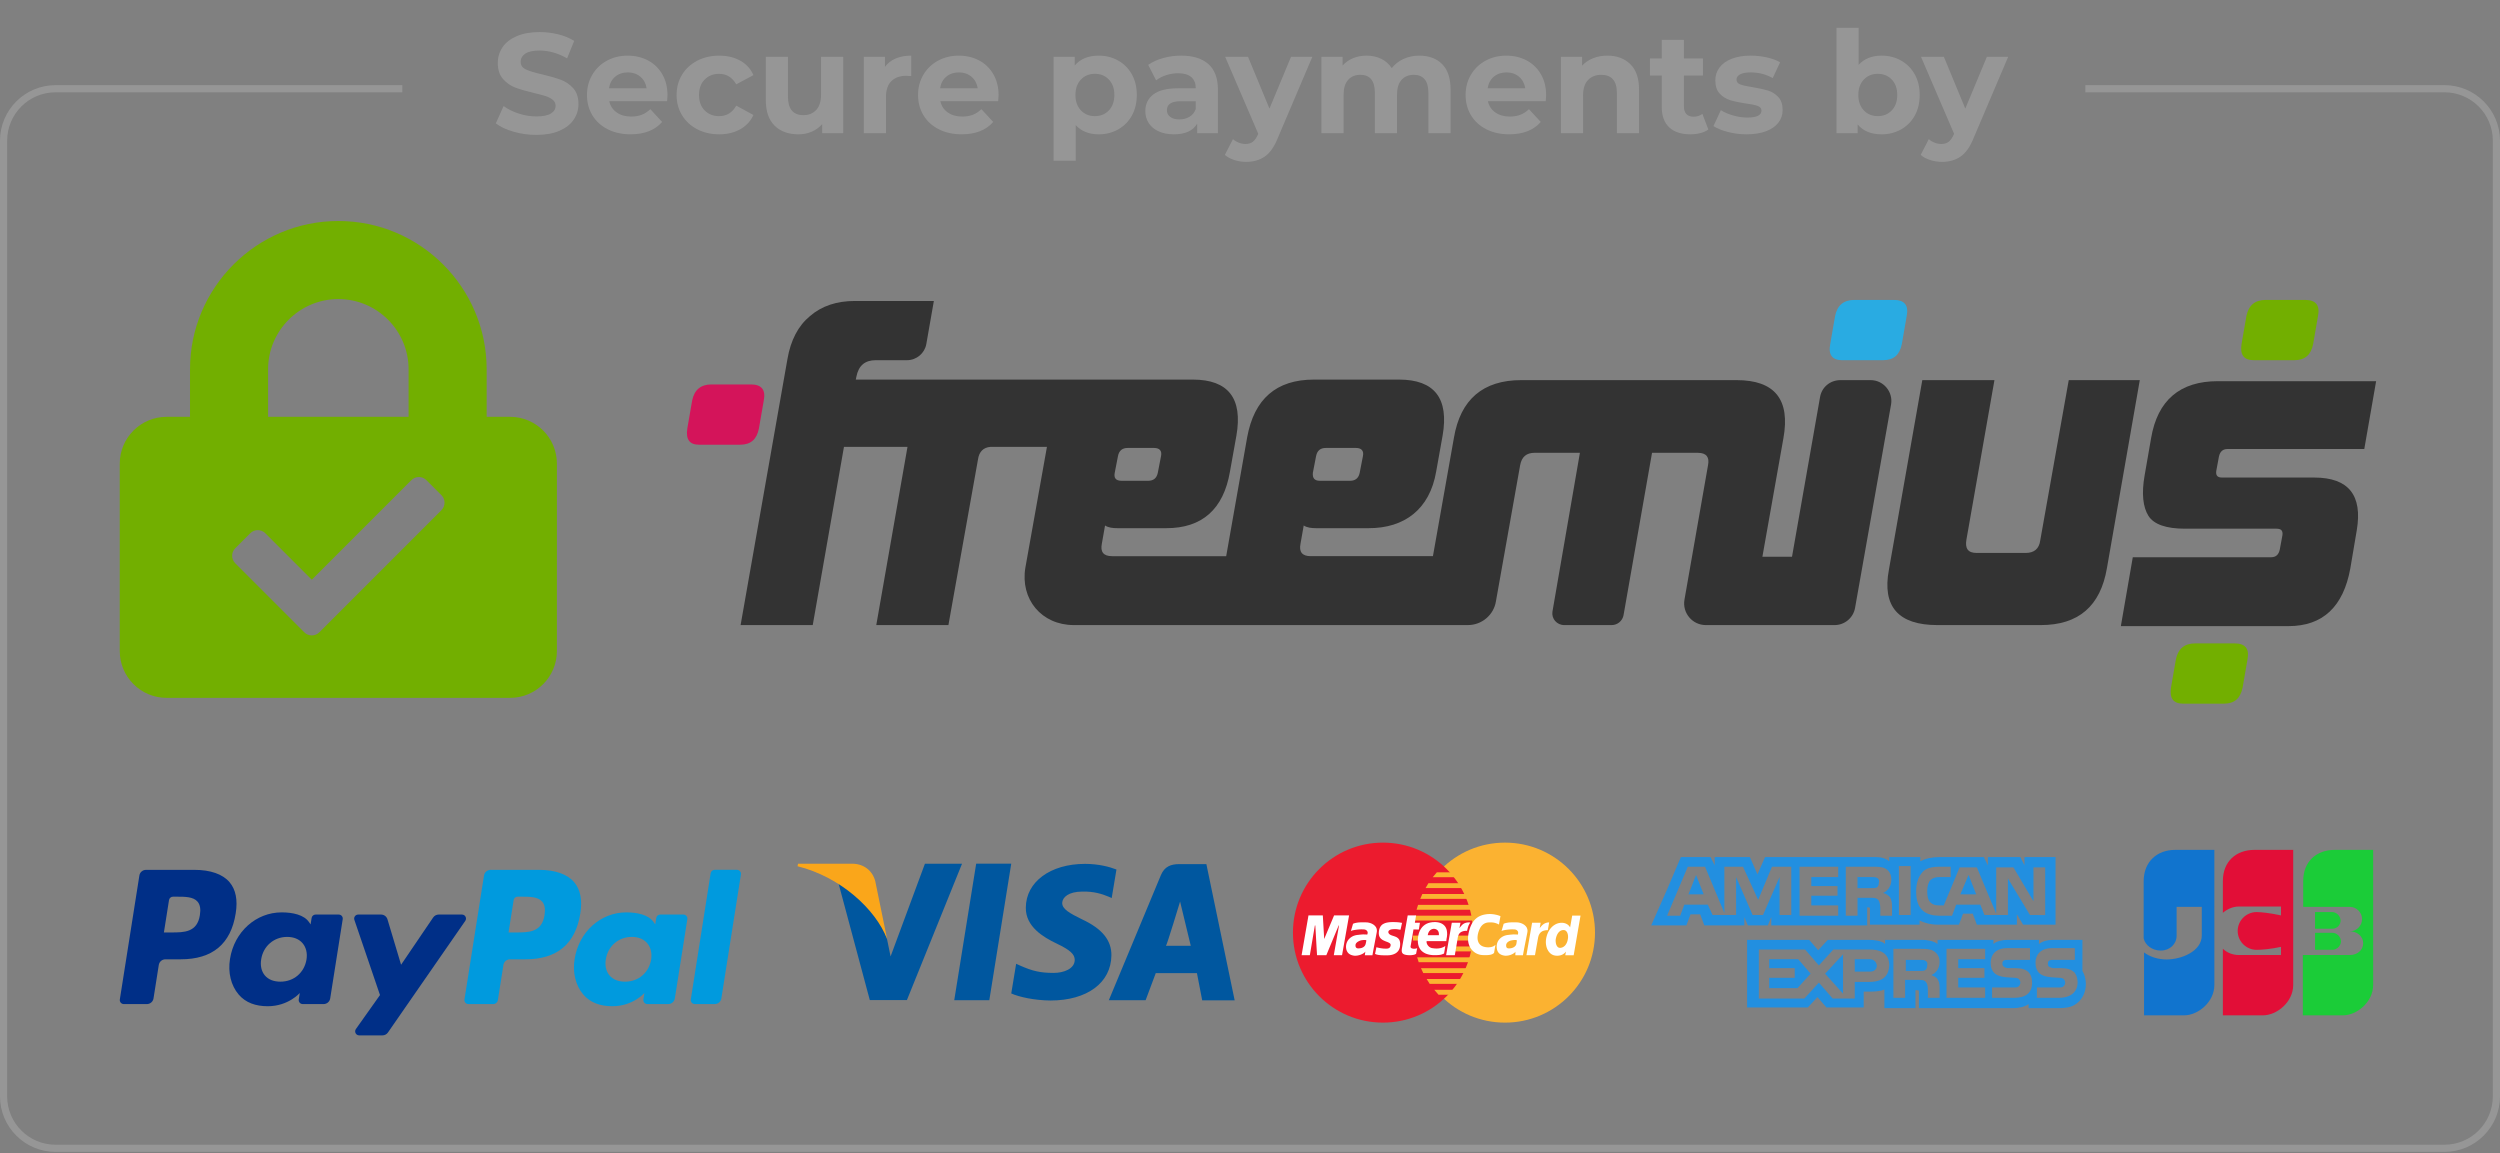 <svg xml:space="preserve" style="enable-background:new 0 0 250 115.347;" viewBox="0 0 250 115.347" height="115.347px" width="250px" y="0px" x="0px" xmlns:xlink="http://www.w3.org/1999/xlink" xmlns="http://www.w3.org/2000/svg" id="Слой_1" version="1.1">
<rect x="0" y="0" width="250" height="115.347" fill="#808080" stroke="none"/>
<style type="text/css">
	.st0{fill:#969696;}
	.st1{fill:#999999;}
	.st2{fill:#FFFFFF;}
	.st3{fill:#CCCCCC;}
	.st4{fill:#72AF00;}
	.st5{fill:#29ABE2;}
	.st6{fill:#D4145A;}
	.st7{fill:#333333;}
	.st8{fill:#009ADE;}
	.st9{fill:#002F87;}
	.st10{fill-rule:evenodd;clip-rule:evenodd;fill:#FBB231;}
	.st11{fill-rule:evenodd;clip-rule:evenodd;fill:#EC1B2E;}
	.st12{fill-rule:evenodd;clip-rule:evenodd;fill:#FFFFFF;}
	.st13{fill:#228FE0;}
	.st14{fill:#1174CE;}
	.st15{fill:#1BCC38;}
	.st16{fill:#E20E37;}
	.st17{fill:#00579F;}
	.st18{fill:#FAA61A;}
	.st19{fill:#F4F4F4;}
	.st20{fill:none;stroke:#969696;stroke-width:7;stroke-miterlimit:10;}
	.st21{fill:#2FABF7;}
	.st22{fill:#0571C1;}
</style>
<g>
	<g>
		<path d="M225.392,36.02c-1.023,0-1.4-0.538-1.238-1.615l0.485-2.799c0.215-1.077,0.861-1.615,1.938-1.615h3.93
			c1.077,0,1.507,0.538,1.292,1.615l-0.485,2.799c-0.215,1.077-0.808,1.615-1.884,1.615H225.392z" class="st4"></path>
		<path d="M218.339,70.367c-1.023,0-1.4-0.538-1.238-1.615l0.485-2.799c0.215-1.077,0.861-1.615,1.938-1.615h3.93
			c1.077,0,1.507,0.538,1.292,1.615l-0.485,2.799c-0.215,1.077-0.808,1.615-1.884,1.615H218.339z" class="st4"></path>
		<path d="M187.061,38.012h-3.015c-1.023,0-1.884,0.7-2.046,1.723l-2.799,15.935h-2.961l2.1-11.844
			c0.7-3.876-0.861-5.814-4.684-5.814h-21.534c-3.822,0-6.083,1.938-6.729,5.76l-2.1,11.844h-6.568h-5.653
			c-0.861,0-1.184-0.431-1.023-1.238l0.323-1.83c0.323,0.215,0.754,0.269,1.238,0.269h5.276c3.553,0,6.083-1.884,6.729-5.653
			l0.646-3.607c0.646-3.715-0.808-5.599-4.361-5.599h-8.506c-3.769,0-5.976,1.938-6.676,5.76l-2.1,11.898h-11.413
			c-0.861,0-1.184-0.431-1.023-1.238l0.323-1.83c0.323,0.215,0.754,0.269,1.238,0.269h4.899c3.553,0,5.707-1.884,6.353-5.653
			l0.646-3.607c0.646-3.715-0.808-5.599-4.361-5.599h-7.052h-0.7h-6.837H97.64H85.58l0.054-0.269
			c0.215-1.131,0.861-1.669,1.938-1.669h3.122c0.969,0,1.777-0.7,1.938-1.615l0.754-4.307h-7.914c-1.777,0-3.284,0.485-4.468,1.507
			c-1.184,0.969-1.938,2.423-2.261,4.307L74.06,62.507h7.214l3.122-17.82h6.353l-3.122,17.82h7.214l2.961-16.581
			c0.108-0.754,0.538-1.184,1.238-1.238h4.253l0,0h1.4l-2.153,12.059c-0.538,3.176,1.615,5.76,4.845,5.76h39.408
			c1.4,0,2.584-1.023,2.799-2.369l2.423-13.62c0.161-0.861,0.646-1.238,1.454-1.238h4.522l-2.746,15.882
			c-0.108,0.7,0.431,1.346,1.184,1.346h4.738c0.592,0,1.077-0.431,1.184-0.969l2.853-16.258h4.576c0.861,0,1.184,0.431,1.023,1.238
			l-2.356,13.444c-0.233,1.328,0.789,2.545,2.138,2.545h12.872c1.009,0,1.873-0.724,2.049-1.718l3.603-20.355
			C189.322,39.196,188.353,38.012,187.061,38.012z M131.287,47.272l0.323-1.669c0.108-0.538,0.431-0.808,0.969-0.808h3.015
			c0.538,0,0.808,0.269,0.7,0.808l-0.323,1.669c-0.108,0.538-0.431,0.808-0.969,0.808h-3.015
			C131.449,48.079,131.233,47.81,131.287,47.272z M111.475,47.272l0.323-1.669c0.108-0.538,0.431-0.808,0.969-0.808h2.638
			c0.538,0,0.808,0.269,0.7,0.808l-0.323,1.669c-0.108,0.538-0.431,0.808-0.969,0.808h-2.638
			C111.583,48.079,111.368,47.81,111.475,47.272z" class="st7"></path>
		<path d="M213.979,38.012l-3.284,18.789c-0.646,3.822-2.853,5.707-6.622,5.707h-10.336
			c-3.876,0-5.545-1.83-4.845-5.545l3.338-18.95h7.214l-2.799,15.935c-0.162,0.915,0.161,1.346,1.023,1.346h4.899
			c0.861,0,1.346-0.431,1.454-1.238l2.853-16.043H213.979z" class="st7"></path>
		<path d="M183.023,34.405l0.485-2.799c0.215-1.077,0.861-1.615,1.938-1.615h3.93c1.077,0,1.507,0.538,1.292,1.615
			l-0.485,2.799c-0.215,1.077-0.808,1.615-1.884,1.615h-4.092C183.238,36.02,182.808,35.482,183.023,34.405z" class="st5"></path>
		<path d="M68.73,42.857l0.485-2.799c0.215-1.077,0.861-1.615,1.938-1.615h3.93c1.077,0,1.507,0.538,1.292,1.615
			l-0.485,2.799c-0.215,1.077-0.808,1.615-1.884,1.615h-4.092C68.945,44.472,68.568,43.934,68.73,42.857z" class="st6"></path>
		<path d="M212.094,62.561l1.184-6.837h13.836c0.485,0,0.754-0.269,0.861-0.754l0.269-1.454
			c0.054-0.431-0.108-0.646-0.592-0.646h-9.152c-1.884,0-3.122-0.431-3.661-1.292c-0.538-0.861-0.7-2.207-0.377-4.038l0.646-3.715
			c0.646-3.822,2.907-5.707,6.676-5.707h15.828l-1.184,6.783h-13.674c-0.485,0-0.754,0.269-0.861,0.754l-0.269,1.454
			c-0.054,0.431,0.108,0.646,0.592,0.646h9.206c3.445,0,4.845,1.777,4.253,5.276l-0.646,3.822c-0.7,3.822-2.746,5.76-6.191,5.76
			h-16.743V62.561z" class="st7"></path>
	</g>
	<g>
		<path d="M244.448,115.189H5.552c-3.062,0-5.552-2.491-5.552-5.552v-95.57c0-3.062,2.491-5.552,5.552-5.552h34.681
			V9.23H5.552c-2.666,0-4.836,2.169-4.836,4.836v95.57c0,2.666,2.169,4.836,4.836,4.836h238.895c2.666,0,4.836-2.169,4.836-4.836
			v-95.57c0-2.666-2.169-4.836-4.836-4.836h-35.91V8.514h35.91c3.062,0,5.552,2.491,5.552,5.552v95.57
			C250,112.698,247.509,115.189,244.448,115.189z" class="st0"></path>
	</g>
	<g>
		<path d="M51.348,13.169c-0.734-0.213-1.323-0.49-1.768-0.831l0.781-1.733c0.426,0.312,0.933,0.563,1.52,0.753
			c0.587,0.19,1.174,0.284,1.761,0.284c0.653,0,1.136-0.097,1.449-0.291c0.313-0.194,0.469-0.452,0.469-0.774
			c0-0.237-0.092-0.433-0.277-0.589c-0.185-0.156-0.421-0.282-0.71-0.376c-0.289-0.095-0.68-0.199-1.172-0.312
			c-0.758-0.18-1.378-0.36-1.861-0.54c-0.483-0.18-0.897-0.469-1.243-0.866c-0.346-0.398-0.518-0.928-0.518-1.591
			c0-0.577,0.156-1.101,0.469-1.569c0.312-0.469,0.783-0.84,1.413-1.115c0.63-0.275,1.399-0.412,2.308-0.412
			c0.634,0,1.255,0.076,1.861,0.227c0.606,0.152,1.136,0.369,1.591,0.653l-0.71,1.747c-0.919-0.521-1.837-0.781-2.756-0.781
			c-0.644,0-1.12,0.104-1.427,0.312c-0.308,0.208-0.462,0.483-0.462,0.824c0,0.341,0.178,0.594,0.533,0.76
			c0.355,0.166,0.897,0.329,1.626,0.49c0.757,0.18,1.378,0.36,1.861,0.54c0.483,0.18,0.897,0.464,1.243,0.852
			c0.346,0.388,0.518,0.914,0.518,1.577c0,0.568-0.159,1.087-0.476,1.555c-0.317,0.469-0.793,0.84-1.427,1.115
			c-0.634,0.275-1.406,0.412-2.315,0.412C52.841,13.489,52.081,13.382,51.348,13.169z" class="st0"></path>
		<path d="M66.709,10.122h-5.781c0.104,0.474,0.35,0.848,0.739,1.122c0.388,0.275,0.871,0.412,1.449,0.412
			c0.398,0,0.75-0.059,1.058-0.178c0.308-0.118,0.594-0.305,0.859-0.561l1.179,1.278c-0.72,0.824-1.771,1.236-3.153,1.236
			c-0.862,0-1.624-0.168-2.287-0.504c-0.663-0.336-1.174-0.803-1.534-1.399c-0.36-0.597-0.54-1.273-0.54-2.031
			c0-0.748,0.178-1.423,0.533-2.024c0.355-0.601,0.843-1.07,1.463-1.406c0.62-0.336,1.314-0.504,2.081-0.504
			c0.748,0,1.425,0.161,2.031,0.483c0.606,0.322,1.082,0.784,1.427,1.385c0.346,0.601,0.518,1.3,0.518,2.095
			C66.751,9.554,66.737,9.753,66.709,10.122z M61.524,7.665c-0.341,0.284-0.549,0.672-0.625,1.165h3.764
			c-0.076-0.483-0.284-0.869-0.625-1.158c-0.341-0.289-0.758-0.433-1.25-0.433C62.286,7.239,61.865,7.381,61.524,7.665z" class="st0"></path>
		<path d="M69.727,12.928c-0.649-0.336-1.155-0.803-1.52-1.399c-0.365-0.597-0.547-1.273-0.547-2.031
			c0-0.757,0.182-1.435,0.547-2.031c0.364-0.597,0.871-1.063,1.52-1.399c0.648-0.336,1.38-0.504,2.194-0.504
			c0.805,0,1.508,0.168,2.109,0.504c0.601,0.336,1.039,0.817,1.314,1.442l-1.719,0.923c-0.398-0.701-0.971-1.051-1.719-1.051
			c-0.578,0-1.056,0.19-1.435,0.568c-0.379,0.379-0.568,0.895-0.568,1.548c0,0.653,0.189,1.17,0.568,1.548
			c0.379,0.379,0.857,0.568,1.435,0.568c0.757,0,1.33-0.35,1.719-1.051l1.719,0.937c-0.275,0.606-0.713,1.079-1.314,1.42
			c-0.601,0.341-1.305,0.511-2.109,0.511C71.107,13.432,70.375,13.264,69.727,12.928z" class="st0"></path>
		<path d="M84.321,5.677v7.642h-2.102v-0.909c-0.294,0.332-0.644,0.585-1.051,0.76
			c-0.407,0.175-0.848,0.263-1.321,0.263c-1.004,0-1.799-0.289-2.386-0.866c-0.587-0.577-0.881-1.435-0.881-2.571V5.677h2.216v3.991
			c0,1.231,0.516,1.847,1.548,1.847c0.53,0,0.956-0.173,1.278-0.518c0.322-0.346,0.483-0.859,0.483-1.541V5.677H84.321z" class="st0"></path>
		<path d="M89.569,5.847c0.45-0.189,0.968-0.284,1.555-0.284v2.045c-0.246-0.019-0.412-0.028-0.497-0.028
			c-0.634,0-1.132,0.178-1.491,0.533c-0.36,0.355-0.54,0.888-0.54,1.598v3.608H86.38V5.677h2.116v1.008
			C88.762,6.316,89.119,6.037,89.569,5.847z" class="st0"></path>
		<path d="M99.817,10.122h-5.781c0.104,0.474,0.35,0.848,0.739,1.122c0.388,0.275,0.871,0.412,1.449,0.412
			c0.398,0,0.75-0.059,1.058-0.178c0.308-0.118,0.594-0.305,0.859-0.561l1.179,1.278c-0.72,0.824-1.771,1.236-3.153,1.236
			c-0.862,0-1.624-0.168-2.287-0.504c-0.663-0.336-1.174-0.803-1.534-1.399c-0.36-0.597-0.54-1.273-0.54-2.031
			c0-0.748,0.178-1.423,0.533-2.024c0.355-0.601,0.843-1.07,1.463-1.406c0.62-0.336,1.314-0.504,2.081-0.504
			c0.748,0,1.425,0.161,2.031,0.483c0.606,0.322,1.082,0.784,1.427,1.385c0.346,0.601,0.518,1.3,0.518,2.095
			C99.86,9.554,99.846,9.753,99.817,10.122z M94.633,7.665c-0.341,0.284-0.549,0.672-0.625,1.165h3.764
			c-0.076-0.483-0.284-0.869-0.625-1.158c-0.341-0.289-0.758-0.433-1.25-0.433C95.395,7.239,94.974,7.381,94.633,7.665z" class="st0"></path>
		<path d="M111.812,6.053c0.582,0.327,1.039,0.786,1.371,1.378c0.331,0.592,0.497,1.281,0.497,2.067
			c0,0.786-0.166,1.475-0.497,2.067c-0.332,0.592-0.788,1.051-1.371,1.378s-1.229,0.49-1.939,0.49c-0.975,0-1.742-0.308-2.301-0.923
			v3.565h-2.216V5.677h2.116v0.881c0.549-0.663,1.349-0.994,2.4-0.994C110.584,5.563,111.23,5.726,111.812,6.053z M110.889,11.038
			c0.364-0.384,0.547-0.897,0.547-1.541c0-0.644-0.182-1.158-0.547-1.541c-0.365-0.384-0.831-0.575-1.399-0.575
			c-0.568,0-1.035,0.192-1.399,0.575c-0.365,0.384-0.547,0.897-0.547,1.541c0,0.644,0.182,1.158,0.547,1.541
			c0.364,0.384,0.831,0.575,1.399,0.575C110.058,11.614,110.524,11.422,110.889,11.038z" class="st0"></path>
		<path d="M120.839,6.408c0.634,0.564,0.952,1.413,0.952,2.55v4.361h-2.074v-0.952c-0.417,0.71-1.193,1.065-2.329,1.065
			c-0.587,0-1.096-0.099-1.527-0.298c-0.431-0.199-0.76-0.473-0.987-0.824c-0.227-0.35-0.341-0.748-0.341-1.193
			c0-0.71,0.267-1.269,0.803-1.676c0.535-0.407,1.361-0.611,2.479-0.611h1.761c0-0.483-0.147-0.854-0.44-1.115
			c-0.294-0.26-0.734-0.391-1.321-0.391c-0.407,0-0.807,0.064-1.2,0.192c-0.393,0.128-0.727,0.301-1.001,0.518l-0.795-1.548
			c0.417-0.293,0.916-0.521,1.498-0.682c0.582-0.161,1.181-0.241,1.797-0.241C119.295,5.563,120.204,5.845,120.839,6.408z
			 M118.95,11.678c0.293-0.175,0.502-0.433,0.625-0.774v-0.781h-1.52c-0.909,0-1.364,0.298-1.364,0.895
			c0,0.284,0.111,0.509,0.334,0.675c0.222,0.166,0.528,0.249,0.916,0.249C118.32,11.94,118.656,11.853,118.95,11.678z" class="st0"></path>
		<path d="M131.236,5.677l-3.451,8.11c-0.35,0.881-0.784,1.501-1.3,1.861c-0.516,0.36-1.139,0.54-1.868,0.54
			c-0.398,0-0.791-0.062-1.179-0.185c-0.388-0.123-0.706-0.294-0.952-0.511l0.81-1.577c0.17,0.151,0.367,0.27,0.589,0.355
			c0.222,0.085,0.442,0.128,0.66,0.128c0.303,0,0.549-0.073,0.739-0.22c0.189-0.147,0.36-0.391,0.511-0.732l0.028-0.071
			l-3.309-7.698h2.287l2.145,5.184l2.159-5.184H131.236z" class="st0"></path>
		<path d="M144.211,6.408c0.563,0.564,0.845,1.409,0.845,2.535v4.375h-2.216V9.284c0-0.606-0.126-1.058-0.376-1.356
			c-0.251-0.298-0.609-0.447-1.072-0.447c-0.521,0-0.933,0.168-1.236,0.504c-0.303,0.336-0.454,0.836-0.454,1.498v3.835h-2.216
			V9.284c0-1.202-0.483-1.804-1.449-1.804c-0.511,0-0.919,0.168-1.222,0.504c-0.303,0.336-0.455,0.836-0.455,1.498v3.835h-2.216
			V5.677h2.116v0.881c0.284-0.322,0.632-0.568,1.044-0.739c0.412-0.17,0.864-0.256,1.356-0.256c0.54,0,1.027,0.107,1.463,0.32
			c0.435,0.213,0.786,0.523,1.051,0.93c0.312-0.398,0.708-0.705,1.186-0.923c0.478-0.218,1.001-0.327,1.569-0.327
			C142.887,5.563,143.647,5.845,144.211,6.408z" class="st0"></path>
		<path d="M154.572,10.122h-5.781c0.104,0.474,0.35,0.848,0.739,1.122c0.388,0.275,0.871,0.412,1.449,0.412
			c0.398,0,0.75-0.059,1.058-0.178c0.308-0.118,0.594-0.305,0.859-0.561l1.179,1.278c-0.72,0.824-1.771,1.236-3.153,1.236
			c-0.862,0-1.624-0.168-2.287-0.504c-0.663-0.336-1.174-0.803-1.534-1.399c-0.36-0.597-0.54-1.273-0.54-2.031
			c0-0.748,0.178-1.423,0.533-2.024c0.355-0.601,0.843-1.07,1.463-1.406c0.62-0.336,1.314-0.504,2.081-0.504
			c0.748,0,1.425,0.161,2.031,0.483c0.606,0.322,1.082,0.784,1.427,1.385c0.346,0.601,0.518,1.3,0.518,2.095
			C154.615,9.554,154.6,9.753,154.572,10.122z M149.388,7.665c-0.341,0.284-0.549,0.672-0.625,1.165h3.764
			c-0.076-0.483-0.284-0.869-0.625-1.158c-0.341-0.289-0.758-0.433-1.25-0.433C150.15,7.239,149.729,7.381,149.388,7.665z" class="st0"></path>
		<path d="M163.03,6.415c0.582,0.568,0.873,1.411,0.873,2.528v4.375h-2.216V9.284c0-0.606-0.133-1.058-0.398-1.356
			c-0.265-0.298-0.649-0.447-1.15-0.447c-0.559,0-1.004,0.173-1.335,0.518c-0.332,0.346-0.497,0.859-0.497,1.541v3.778h-2.216V5.677
			h2.116v0.895c0.293-0.322,0.658-0.57,1.094-0.746c0.435-0.175,0.914-0.263,1.435-0.263C161.683,5.563,162.448,5.847,163.03,6.415z" class="st0"></path>
		<path d="M170.835,12.949c-0.218,0.161-0.485,0.282-0.803,0.362c-0.317,0.08-0.651,0.121-1.001,0.121
			c-0.909,0-1.612-0.232-2.109-0.696c-0.497-0.464-0.746-1.146-0.746-2.045V7.551h-1.179V5.847h1.179V3.986h2.216v1.861h1.903v1.704
			h-1.903v3.111c0,0.322,0.083,0.571,0.249,0.746c0.166,0.175,0.4,0.263,0.703,0.263c0.35,0,0.649-0.095,0.895-0.284L170.835,12.949
			z" class="st0"></path>
		<path d="M172.795,13.197c-0.606-0.156-1.089-0.353-1.449-0.589l0.739-1.591c0.341,0.218,0.753,0.395,1.236,0.533
			c0.483,0.137,0.956,0.206,1.42,0.206c0.937,0,1.406-0.232,1.406-0.696c0-0.218-0.128-0.374-0.383-0.469
			c-0.256-0.095-0.649-0.175-1.179-0.241c-0.625-0.095-1.141-0.203-1.548-0.327c-0.407-0.123-0.76-0.341-1.058-0.653
			c-0.298-0.312-0.447-0.757-0.447-1.335c0-0.483,0.14-0.911,0.419-1.285c0.279-0.374,0.687-0.665,1.222-0.874
			c0.535-0.208,1.167-0.312,1.896-0.312c0.54,0,1.077,0.059,1.612,0.178c0.535,0.119,0.978,0.282,1.328,0.49l-0.739,1.577
			c-0.672-0.379-1.406-0.568-2.202-0.568c-0.474,0-0.829,0.066-1.065,0.199c-0.237,0.133-0.355,0.303-0.355,0.511
			c0,0.237,0.128,0.403,0.383,0.497c0.256,0.095,0.663,0.185,1.221,0.27c0.625,0.104,1.136,0.215,1.534,0.334
			c0.398,0.119,0.743,0.334,1.037,0.646c0.293,0.312,0.44,0.748,0.44,1.307c0,0.474-0.142,0.895-0.426,1.264
			c-0.284,0.369-0.698,0.656-1.243,0.859c-0.545,0.204-1.191,0.305-1.939,0.305C174.021,13.432,173.401,13.354,172.795,13.197z" class="st0"></path>
		<path d="M190.102,6.053c0.582,0.327,1.039,0.786,1.371,1.378c0.331,0.592,0.497,1.281,0.497,2.067
			c0,0.786-0.166,1.475-0.497,2.067c-0.332,0.592-0.788,1.051-1.371,1.378c-0.582,0.327-1.229,0.49-1.939,0.49
			c-1.051,0-1.851-0.331-2.4-0.994v0.881h-2.116V2.779h2.216v3.707c0.559-0.615,1.326-0.923,2.301-0.923
			C188.873,5.563,189.52,5.726,190.102,6.053z M189.179,11.038c0.364-0.384,0.547-0.897,0.547-1.541
			c0-0.644-0.182-1.158-0.547-1.541c-0.365-0.384-0.831-0.575-1.399-0.575s-1.035,0.192-1.399,0.575
			c-0.365,0.384-0.547,0.897-0.547,1.541c0,0.644,0.182,1.158,0.547,1.541c0.364,0.384,0.831,0.575,1.399,0.575
			S188.814,11.422,189.179,11.038z" class="st0"></path>
		<path d="M200.819,5.677l-3.451,8.11c-0.35,0.881-0.784,1.501-1.3,1.861c-0.516,0.36-1.139,0.54-1.868,0.54
			c-0.398,0-0.791-0.062-1.179-0.185c-0.388-0.123-0.706-0.294-0.952-0.511l0.81-1.577c0.17,0.151,0.367,0.27,0.589,0.355
			c0.222,0.085,0.443,0.128,0.661,0.128c0.303,0,0.549-0.073,0.739-0.22c0.189-0.147,0.36-0.391,0.511-0.732l0.028-0.071
			l-3.309-7.698h2.287l2.145,5.184l2.159-5.184H200.819z" class="st0"></path>
	</g>
	<path d="M51.008,41.683h-2.342v-4.751c0-8.177-6.655-14.832-14.832-14.832s-14.832,6.655-14.832,14.832v4.751h-2.342
		c-2.586,0-4.684,2.098-4.684,4.684v18.735c0,2.586,2.098,4.684,4.684,4.684h34.347c2.586,0,4.684-2.098,4.684-4.684V46.366
		C55.692,43.781,53.594,41.683,51.008,41.683z M26.809,36.932c0-3.874,3.152-7.025,7.025-7.025s7.025,3.152,7.025,7.025v4.751
		H26.809V36.932z M44.143,51.019L31.931,63.231c-0.415,0.415-1.087,0.415-1.502,0l-6.903-6.903c-0.415-0.415-0.415-1.087,0-1.502
		l1.502-1.502c0.415-0.415,1.087-0.415,1.502,0l4.65,4.65l9.959-9.959c0.415-0.415,1.087-0.415,1.502,0l1.502,1.502
		C44.558,49.932,44.558,50.604,44.143,51.019z" class="st4"></path>
	<g>
		<g>
			<g>
				<g>
					<path d="M53.895,86.985h-4.832c-0.33,0-0.612,0.24-0.663,0.567l-1.954,12.39c-0.039,0.244,0.15,0.466,0.398,0.466
						h2.479c0.231,0,0.428-0.168,0.464-0.397l0.554-3.513c0.051-0.326,0.333-0.567,0.663-0.567h1.529c3.183,0,5.02-1.54,5.5-4.593
						c0.216-1.335,0.009-2.384-0.616-3.119C56.729,87.412,55.511,86.985,53.895,86.985z M54.453,91.51
						c-0.264,1.735-1.589,1.735-2.87,1.735h-0.729l0.511-3.238c0.031-0.196,0.2-0.34,0.398-0.34h0.334c0.872,0,1.696,0,2.121,0.497
						C54.472,90.46,54.549,90.901,54.453,91.51z" class="st8"></path>
					<path d="M19.432,86.985H14.6c-0.33,0-0.612,0.24-0.663,0.567l-1.954,12.39c-0.039,0.244,0.15,0.466,0.398,0.466
						h2.307c0.33,0,0.612-0.24,0.663-0.567l0.527-3.343c0.051-0.326,0.333-0.567,0.663-0.567h1.529c3.183,0,5.02-1.54,5.5-4.593
						c0.216-1.335,0.009-2.384-0.616-3.119C22.266,87.412,21.048,86.985,19.432,86.985z M19.989,91.51
						c-0.264,1.735-1.589,1.735-2.87,1.735h-0.729l0.511-3.238c0.031-0.196,0.2-0.34,0.398-0.34h0.334c0.872,0,1.696,0,2.121,0.497
						C20.009,90.46,20.086,90.901,19.989,91.51z" class="st9"></path>
					<path d="M33.874,91.455H31.56c-0.198,0-0.367,0.144-0.398,0.34l-0.102,0.647l-0.162-0.234
						c-0.501-0.727-1.618-0.97-2.733-0.97c-2.556,0-4.74,1.937-5.165,4.654c-0.221,1.355,0.093,2.651,0.861,3.555
						c0.706,0.831,1.714,1.176,2.914,1.176c2.06,0,3.203-1.324,3.203-1.324l-0.103,0.643c-0.039,0.245,0.15,0.466,0.398,0.466h2.084
						c0.33,0,0.612-0.24,0.663-0.567l1.251-7.92C34.311,91.675,34.122,91.455,33.874,91.455z M30.649,95.958
						c-0.223,1.322-1.273,2.209-2.611,2.209c-0.671,0-1.208-0.216-1.554-0.625c-0.342-0.405-0.471-0.982-0.363-1.625
						c0.208-1.31,1.275-2.226,2.593-2.226c0.657,0,1.191,0.218,1.543,0.63C30.612,94.737,30.751,95.318,30.649,95.958z" class="st9"></path>
					<path d="M68.337,91.455h-2.314c-0.198,0-0.367,0.144-0.398,0.34l-0.102,0.647l-0.162-0.234
						c-0.501-0.727-1.618-0.97-2.733-0.97c-2.556,0-4.74,1.937-5.165,4.654c-0.221,1.355,0.093,2.651,0.861,3.555
						c0.706,0.831,1.714,1.176,2.914,1.176c2.06,0,3.203-1.324,3.203-1.324l-0.103,0.643c-0.039,0.245,0.15,0.466,0.398,0.466h2.084
						c0.33,0,0.612-0.24,0.663-0.567l1.251-7.92C68.774,91.675,68.585,91.455,68.337,91.455z M65.113,95.958
						c-0.223,1.322-1.273,2.209-2.611,2.209c-0.671,0-1.208-0.216-1.554-0.625c-0.342-0.405-0.471-0.982-0.363-1.625
						c0.208-1.31,1.275-2.226,2.593-2.226c0.657,0,1.191,0.218,1.543,0.63C65.075,94.737,65.214,95.318,65.113,95.958z" class="st8"></path>
					<path d="M46.197,91.455h-2.326c-0.222,0-0.43,0.11-0.555,0.294l-3.208,4.725l-1.36-4.54
						c-0.085-0.284-0.347-0.479-0.643-0.479h-2.286c-0.276,0-0.47,0.272-0.381,0.533l2.561,7.516l-2.409,3.398
						c-0.189,0.267,0.002,0.636,0.329,0.636h2.323c0.22,0,0.426-0.108,0.552-0.289l7.734-11.162
						C46.713,91.82,46.522,91.455,46.197,91.455z" class="st9"></path>
					<path d="M71.064,87.325l-1.983,12.616c-0.038,0.244,0.151,0.465,0.398,0.465h1.995c0.33,0,0.612-0.24,0.663-0.567
						l1.955-12.39c0.039-0.244-0.15-0.466-0.398-0.466h-2.232C71.264,86.985,71.095,87.129,71.064,87.325z" class="st8"></path>
				</g>
			</g>
		</g>
	</g>
	<g>
		<circle r="9" cy="93.262" cx="150.5" class="st10"></circle>
		<circle r="9" cy="93.262" cx="138.294" class="st11"></circle>
		<polygon points="143.272,87.719 148.049,87.719 148.049,87.231 143.685,87.231 143.272,87.719 143.272,87.719" class="st10"></polygon>
		<polygon points="142.557,88.805 148.049,88.805 148.049,88.317 142.845,88.317 142.557,88.805 142.557,88.805" class="st10"></polygon>
		<polygon points="142.023,89.888 148.049,89.888 148.049,89.399 142.235,89.399 142.023,89.888 142.023,89.888" class="st10"></polygon>
		<polygon points="141.656,90.973 148.049,90.973 148.049,90.485 141.808,90.485 141.656,90.973 141.656,90.973" class="st10"></polygon>
		<polygon points="141.868,96.22 148.064,96.22 148.064,95.732 141.717,95.732 141.868,96.22 141.868,96.22" class="st10"></polygon>
		<polygon points="142.326,97.306 148.064,97.306 148.064,96.817 142.099,96.817 142.326,97.306 142.326,97.306" class="st10"></polygon>
		<polygon points="142.969,98.388 148.064,98.388 148.064,97.9 142.663,97.9 142.969,98.388 142.969,98.388" class="st10"></polygon>
		<polygon points="143.855,99.474 148.064,99.474 148.064,98.983 143.427,98.983 143.855,99.474 143.855,99.474" class="st10"></polygon>
		<polygon points="141.441,92.056 148.049,92.056 148.049,91.568 141.535,91.568 141.441,92.056 141.441,92.056" class="st10"></polygon>
		<polygon points="145.468,95.137 147.988,95.137 147.988,94.649 145.559,94.649 145.468,95.137 145.468,95.137" class="st10"></polygon>
		<polygon points="145.668,94.055 147.988,94.055 147.988,93.563 145.759,93.563 145.668,94.055 145.668,94.055" class="st10"></polygon>
		<polygon points="141.274,93.563 141.929,93.563 141.929,94.055 141.304,94.055 141.274,93.563 141.274,93.563" class="st10"></polygon>
		<g>
			<polygon points="140.052,92.972 140.009,92.969 139.967,92.963 139.927,92.957 139.888,92.951 139.852,92.945 
				139.812,92.939 139.773,92.933 139.73,92.926 139.688,92.92 139.639,92.917 139.585,92.914 139.527,92.911 139.463,92.911 
				139.394,92.914 139.315,92.92 139.227,92.926 139.166,92.936 139.109,92.945 139.057,92.963 139.012,92.981 138.969,93.002 
				138.93,93.027 138.899,93.057 138.872,93.084 138.854,93.118 138.839,93.151 138.833,93.187 138.833,93.224 138.842,93.263 
				138.854,93.302 138.878,93.342 138.909,93.381 138.969,93.439 139.042,93.484 139.127,93.524 139.218,93.557 139.315,93.588 
				139.415,93.621 139.515,93.657 139.612,93.697 139.703,93.748 139.788,93.812 139.864,93.888 139.927,93.982 139.976,94.097 
				140.006,94.234 140.018,94.397 140.006,94.588 139.985,94.731 139.949,94.855 139.9,94.97 139.84,95.07 139.77,95.158 
				139.691,95.234 139.606,95.301 139.512,95.359 139.415,95.404 139.315,95.444 139.212,95.474 139.106,95.498 139.003,95.516 
				138.902,95.525 138.802,95.531 138.708,95.534 138.578,95.534 138.457,95.531 138.351,95.531 138.25,95.528 138.159,95.525 
				138.078,95.519 138.005,95.513 137.935,95.504 137.871,95.498 137.814,95.486 137.756,95.477 137.705,95.462 137.653,95.45 
				137.604,95.431 137.556,95.413 137.504,95.395 137.641,94.725 137.668,94.731 137.702,94.74 137.744,94.752 137.796,94.764 
				137.85,94.776 137.911,94.788 137.978,94.804 138.05,94.816 138.126,94.828 138.205,94.84 138.287,94.849 138.372,94.858 
				138.46,94.861 138.548,94.864 138.636,94.864 138.724,94.861 138.811,94.843 138.881,94.819 138.936,94.785 138.978,94.743 
				139.009,94.701 139.033,94.652 139.048,94.603 139.06,94.558 139.066,94.47 139.039,94.394 138.987,94.334 138.912,94.282 
				138.821,94.237 138.714,94.191 138.596,94.149 138.478,94.1 138.357,94.045 138.241,93.982 138.135,93.903 138.038,93.809 
				137.962,93.694 137.908,93.557 137.88,93.393 137.883,93.199 137.899,93.081 137.92,92.969 137.95,92.866 137.987,92.769 
				138.035,92.678 138.09,92.599 138.153,92.523 138.229,92.456 138.317,92.399 138.414,92.35 138.523,92.305 138.645,92.271 
				138.781,92.244 138.93,92.223 139.093,92.211 139.272,92.208 139.385,92.208 139.488,92.211 139.582,92.214 139.667,92.217 
				139.742,92.223 139.812,92.229 139.873,92.235 139.927,92.241 139.979,92.247 140.021,92.256 140.061,92.262 140.097,92.268 
				140.128,92.274 140.155,92.277 140.182,92.284 140.206,92.287 140.052,92.972 140.052,92.972" class="st12"></polygon>
			<polygon points="140.771,91.538 141.611,91.538 141.486,92.271 141.993,92.271 141.883,92.957 141.35,92.942 
				141.059,94.634 141.056,94.694 141.071,94.746 141.101,94.785 141.141,94.819 141.195,94.84 141.256,94.858 141.322,94.87 
				141.395,94.876 141.462,94.873 141.523,94.867 141.577,94.858 141.626,94.846 141.665,94.834 141.692,94.825 141.711,94.819 
				141.717,94.816 141.611,95.38 141.589,95.395 141.568,95.407 141.547,95.419 141.526,95.431 141.504,95.44 141.48,95.45 
				141.453,95.459 141.426,95.468 141.395,95.477 141.365,95.483 141.329,95.489 141.292,95.495 141.253,95.501 141.207,95.507 
				141.159,95.513 141.107,95.519 140.877,95.519 140.755,95.51 140.649,95.498 140.552,95.48 140.47,95.459 140.401,95.431 
				140.343,95.401 140.291,95.365 140.252,95.325 140.222,95.283 140.2,95.231 140.185,95.18 140.176,95.122 140.173,95.058 
				140.173,94.992 140.182,94.922 140.191,94.846 140.771,91.538 140.771,91.538" class="st12"></polygon>
			<polygon points="149.896,92.453 149.856,92.432 149.817,92.414 149.774,92.393 149.729,92.371 149.683,92.353 
				149.632,92.335 149.58,92.317 149.526,92.299 149.468,92.284 149.41,92.271 149.347,92.259 149.283,92.25 149.213,92.244 
				149.144,92.238 149.071,92.238 148.995,92.238 148.919,92.238 148.84,92.244 148.758,92.253 148.673,92.268 148.589,92.293 
				148.504,92.326 148.419,92.368 148.334,92.423 148.252,92.49 148.173,92.569 148.097,92.666 148.025,92.778 147.958,92.911 
				147.894,93.063 147.836,93.233 147.788,93.427 147.77,93.536 147.758,93.642 147.752,93.748 147.755,93.851 147.764,93.955 
				147.785,94.052 147.812,94.143 147.846,94.234 147.891,94.315 147.946,94.394 148.009,94.464 148.082,94.528 148.164,94.582 
				148.258,94.628 148.361,94.667 148.476,94.694 148.516,94.704 148.561,94.713 148.616,94.719 148.676,94.725 148.743,94.731 
				148.813,94.731 148.889,94.731 148.965,94.725 149.043,94.716 149.122,94.701 149.198,94.679 149.274,94.655 149.35,94.622 
				149.42,94.582 149.483,94.534 149.544,94.479 149.407,95.289 149.389,95.304 149.371,95.322 149.347,95.343 149.319,95.362 
				149.286,95.386 149.244,95.407 149.195,95.428 149.14,95.447 149.071,95.468 148.992,95.483 148.901,95.495 148.795,95.507 
				148.676,95.513 148.54,95.516 148.385,95.513 148.216,95.504 148.076,95.489 147.937,95.459 147.797,95.413 147.658,95.353 
				147.524,95.28 147.397,95.189 147.275,95.083 147.163,94.961 147.063,94.825 146.978,94.673 146.905,94.503 146.851,94.318 
				146.815,94.115 146.802,93.9 146.808,93.663 146.842,93.412 146.866,93.287 146.893,93.166 146.924,93.048 146.954,92.936 
				146.987,92.829 147.027,92.723 147.066,92.623 147.109,92.529 147.154,92.435 147.2,92.347 147.251,92.262 147.306,92.183 
				147.36,92.108 147.421,92.035 147.482,91.968 147.545,91.904 147.615,91.844 147.685,91.786 147.758,91.735 147.833,91.686 
				147.915,91.641 147.997,91.601 148.082,91.565 148.17,91.531 148.264,91.501 148.358,91.477 148.455,91.456 148.558,91.437 
				148.661,91.422 148.771,91.41 148.88,91.404 148.995,91.401 149.092,91.404 149.186,91.41 149.277,91.419 149.368,91.431 
				149.453,91.444 149.535,91.462 149.614,91.477 149.686,91.495 149.756,91.513 149.817,91.531 149.874,91.55 149.923,91.568 
				149.965,91.583 150.002,91.595 150.029,91.607 150.047,91.613 149.896,92.453 149.896,92.453" class="st12"></polygon>
			<path d="M157.222,91.553l-0.212,1.192l-0.018-0.036l-0.024-0.036l-0.027-0.039l-0.03-0.039l-0.036-0.039
				l-0.039-0.039l-0.046-0.039l-0.049-0.036l-0.055-0.033l-0.061-0.033l-0.061-0.027l-0.07-0.024l-0.073-0.021l-0.079-0.015
				l-0.085-0.009l-0.088-0.003l-0.124,0.006l-0.121,0.018l-0.121,0.027l-0.121,0.042l-0.115,0.052l-0.115,0.067l-0.112,0.076
				l-0.106,0.088l-0.1,0.1l-0.094,0.109l-0.091,0.121l-0.079,0.136l-0.076,0.146l-0.064,0.155l-0.055,0.17l-0.045,0.179
				l-0.027,0.155l-0.015,0.155l-0.003,0.158l0.009,0.155l0.024,0.155l0.033,0.149l0.049,0.143l0.061,0.136l0.073,0.127l0.085,0.112
				l0.097,0.103l0.109,0.088l0.121,0.07l0.133,0.052l0.146,0.033l0.158,0.012h0.061l0.061-0.003l0.058-0.006l0.061-0.009
				l0.061-0.009l0.058-0.015l0.058-0.015l0.058-0.021l0.058-0.027l0.055-0.027l0.055-0.033l0.055-0.039l0.055-0.042l0.052-0.049
				l0.052-0.055l0.049-0.061v0.03l-0.061,0.337h0.84l0.685-3.967H157.222z M156.804,93.757l-0.009,0.088l-0.015,0.085l-0.015,0.082
				l-0.021,0.082l-0.024,0.079l-0.03,0.076l-0.033,0.073l-0.039,0.07l-0.042,0.067l-0.045,0.061l-0.052,0.055l-0.058,0.052
				l-0.061,0.046l-0.064,0.036l-0.07,0.033l-0.073,0.021l-0.079,0.018l-0.085,0.006l-0.121-0.024l-0.1-0.067l-0.079-0.1
				l-0.061-0.124l-0.039-0.143l-0.021-0.149l-0.006-0.146l0.015-0.133l0.018-0.088l0.024-0.088l0.024-0.082l0.03-0.082l0.033-0.079
				l0.039-0.073l0.042-0.07l0.046-0.067l0.052-0.058l0.052-0.052l0.061-0.049l0.061-0.039l0.07-0.03l0.07-0.024l0.076-0.012
				l0.082-0.006l0.064,0.006l0.058,0.015l0.055,0.024l0.052,0.036l0.045,0.042l0.039,0.049l0.036,0.058l0.03,0.061l0.024,0.07
				l0.021,0.073l0.012,0.076l0.009,0.079l0.003,0.085V93.757z" class="st12"></path>
			<path d="M137.671,92.905l-0.03-0.097l-0.045-0.091l-0.061-0.082l-0.067-0.073l-0.076-0.067l-0.085-0.058
				l-0.091-0.052l-0.091-0.042l-0.094-0.036l-0.097-0.027l-0.094-0.021l-0.091-0.015l-0.085-0.006l-0.106-0.003l-0.106-0.003h-0.1
				h-0.097h-0.094l-0.091,0.003l-0.088,0.003l-0.085,0.006l-0.082,0.006l-0.079,0.012l-0.079,0.012l-0.073,0.015l-0.073,0.015
				l-0.073,0.021l-0.067,0.024l-0.067,0.027l-0.215,0.731l0.033-0.018l0.042-0.021l0.055-0.018l0.067-0.018l0.073-0.015l0.079-0.015
				l0.088-0.015l0.091-0.012l0.094-0.012l0.097-0.009l0.097-0.009l0.1-0.006l0.097-0.003h0.094l0.091,0.003l0.085,0.003l0.079,0.006
				l0.073,0.018l0.064,0.027l0.058,0.039l0.049,0.045l0.036,0.055l0.027,0.061l0.012,0.067l-0.006,0.058l-0.015,0.064l-0.018,0.055
				l-0.006,0.021h-0.009l-0.03-0.003l-0.042-0.003l-0.055-0.003h-0.067l-0.067-0.003l-0.073-0.003h-0.07h-0.033l-0.042,0.003
				l-0.045,0.003l-0.049,0.003l-0.049,0.006l-0.055,0.003l-0.052,0.006l-0.052,0.006l-0.052,0.006l-0.045,0.006l-0.042,0.003
				l-0.036,0.006l-0.033,0.003l-0.021,0.003l-0.015,0.003h-0.006l-0.106,0.018l-0.103,0.027l-0.1,0.033l-0.097,0.042l-0.091,0.049
				L135.1,93.73l-0.085,0.064l-0.076,0.07l-0.073,0.076l-0.064,0.085l-0.055,0.088l-0.049,0.097l-0.039,0.103l-0.03,0.106
				l-0.018,0.112l-0.009,0.118v0.067l0.006,0.067l0.009,0.07l0.012,0.07l0.018,0.067l0.024,0.067l0.03,0.067l0.036,0.064
				l0.042,0.061l0.048,0.058l0.061,0.055l0.067,0.049l0.076,0.045l0.085,0.039l0.097,0.03l0.106,0.027l0.082,0.012l0.085,0.009
				l0.088-0.003l0.088-0.006l0.091-0.012l0.088-0.018l0.088-0.021l0.088-0.027l0.082-0.03l0.079-0.036l0.076-0.036l0.073-0.042
				l0.064-0.042l0.058-0.046l0.049-0.049l0.042-0.049l-0.012,0.046l-0.012,0.085l-0.015,0.112l-0.021,0.124h0.764l0.121-0.673
				l0.306-1.601l0.018-0.121v-0.115L137.671,92.905z M136.619,94.133l-0.018,0.097l-0.021,0.1l-0.024,0.088l-0.009,0.033
				l-0.015,0.033l-0.018,0.036l-0.021,0.036l-0.024,0.036l-0.03,0.033l-0.036,0.036l-0.039,0.03l-0.046,0.033l-0.052,0.027
				l-0.058,0.027l-0.061,0.021l-0.07,0.018l-0.079,0.012l-0.082,0.009l-0.091,0.003l-0.049-0.003l-0.048-0.009l-0.052-0.018
				l-0.045-0.03l-0.039-0.046l-0.03-0.061l-0.015-0.082l0.003-0.103l0.009-0.049l0.018-0.049l0.021-0.042l0.03-0.039l0.033-0.036
				l0.036-0.036l0.039-0.03l0.042-0.03l0.039-0.024l0.042-0.021l0.039-0.021l0.039-0.018l0.033-0.015l0.033-0.012l0.024-0.009
				l0.021-0.006l0.033-0.009l0.036-0.009l0.042-0.009l0.045-0.006l0.049-0.006l0.049-0.006l0.052-0.006L136.407,94h0.045h0.046
				l0.039,0.003l0.033,0.006l0.03,0.006l0.018,0.009l0.012,0.015l0.003,0.015L136.619,94.133z" class="st12"></path>
			<polygon points="130.984,95.519 130.159,95.519 130.848,91.538 132.282,91.538 132.419,93.9 133.41,91.538 
				134.909,91.538 134.205,95.519 133.38,95.519 133.902,92.544 133.868,92.544 132.634,95.519 131.703,95.519 131.697,95.395 
				131.676,95.064 131.648,94.594 131.618,94.055 131.588,93.512 131.561,93.036 131.539,92.69 131.533,92.544 131.524,92.544 
				131.506,92.544 131.488,92.544 131.488,92.544 130.984,95.519 130.984,95.519" class="st12"></polygon>
			<path d="M152.728,92.905l-0.033-0.097l-0.045-0.091l-0.061-0.082l-0.07-0.073l-0.076-0.067l-0.085-0.058
				l-0.091-0.052l-0.094-0.042l-0.094-0.036l-0.097-0.027l-0.094-0.021l-0.091-0.015l-0.085-0.006l-0.103-0.003l-0.103-0.003h-0.097
				h-0.094h-0.094l-0.088,0.003l-0.088,0.003l-0.085,0.006l-0.082,0.006l-0.079,0.012l-0.076,0.012l-0.076,0.015l-0.073,0.015
				l-0.07,0.021l-0.07,0.024l-0.067,0.027l-0.212,0.731l0.033-0.018l0.042-0.021l0.055-0.018l0.067-0.018l0.073-0.015l0.079-0.015
				l0.088-0.015l0.091-0.012l0.094-0.012l0.097-0.009l0.097-0.009l0.1-0.006l0.097-0.003h0.094l0.091,0.003l0.085,0.003l0.073,0.006
				l0.067,0.018l0.064,0.027l0.055,0.039l0.046,0.045l0.039,0.055l0.024,0.061l0.012,0.067l-0.006,0.058l-0.009,0.064l-0.009,0.055
				l-0.006,0.021h-0.012l-0.027-0.003l-0.049-0.003l-0.058-0.003h-0.067l-0.07-0.003l-0.073-0.003h-0.073h-0.033l-0.042,0.003
				l-0.043,0.003l-0.049,0.003l-0.052,0.006l-0.052,0.003l-0.055,0.006l-0.052,0.006l-0.049,0.006l-0.045,0.006l-0.042,0.003
				l-0.039,0.006l-0.03,0.003l-0.021,0.003l-0.015,0.003h-0.006l-0.103,0.018l-0.1,0.027l-0.1,0.033l-0.094,0.042l-0.094,0.049
				l-0.088,0.058l-0.082,0.064l-0.079,0.07l-0.07,0.076l-0.064,0.085l-0.058,0.088l-0.045,0.097l-0.039,0.103l-0.027,0.106
				l-0.018,0.112l-0.006,0.118v0.067l0.006,0.067l0.009,0.07l0.012,0.07l0.015,0.067l0.024,0.067l0.027,0.067l0.036,0.064
				l0.042,0.061l0.049,0.058l0.058,0.055l0.067,0.049l0.079,0.045l0.085,0.039l0.097,0.03l0.109,0.027l0.082,0.012l0.082,0.009
				l0.085-0.003l0.088-0.006l0.085-0.012l0.085-0.015l0.085-0.024l0.082-0.024l0.076-0.03l0.076-0.036l0.073-0.036l0.064-0.039
				l0.061-0.042l0.055-0.042l0.046-0.046l0.039-0.045l-0.006,0.036v0.082l-0.003,0.109l-0.006,0.124h0.761l0.124-0.673l0.318-1.601
				l0.015-0.121v-0.115L152.728,92.905z M151.676,94.13l-0.012,0.085l-0.015,0.088l-0.012,0.085l-0.009,0.033l-0.012,0.036
				l-0.015,0.036l-0.021,0.036l-0.027,0.039l-0.033,0.036l-0.036,0.039l-0.042,0.033l-0.049,0.036l-0.055,0.03l-0.058,0.027
				l-0.067,0.024l-0.07,0.021l-0.079,0.015l-0.085,0.009l-0.091,0.003l-0.052-0.003l-0.052-0.009l-0.052-0.018l-0.045-0.03
				l-0.036-0.046l-0.024-0.061l-0.015-0.082l0.003-0.103l0.009-0.052l0.018-0.049l0.021-0.046l0.027-0.042l0.033-0.039l0.033-0.033
				l0.039-0.033l0.039-0.027l0.039-0.027l0.042-0.021l0.036-0.018l0.039-0.018l0.033-0.012l0.03-0.009l0.024-0.009l0.021-0.003
				l0.03-0.006l0.039-0.009l0.039-0.006l0.045-0.009l0.046-0.006l0.049-0.006l0.049-0.006L151.448,94l0.045-0.003h0.046L151.579,94
				l0.033,0.003l0.03,0.009l0.021,0.009l0.012,0.015l0.006,0.018L151.676,94.13z" class="st12"></path>
			<polygon points="152.643,95.519 153.498,95.519 153.498,95.519 153.805,93.794 153.817,93.727 153.835,93.66 
				153.853,93.594 153.877,93.527 153.908,93.46 153.944,93.397 153.984,93.336 154.032,93.278 154.087,93.227 154.147,93.178 
				154.217,93.133 154.296,93.096 154.384,93.066 154.481,93.042 154.587,93.024 154.705,93.017 154.748,93.017 154.772,93.017 
				154.781,93.017 154.781,93.017 154.918,92.238 154.833,92.244 154.751,92.253 154.675,92.268 154.602,92.29 154.536,92.314 
				154.472,92.344 154.411,92.378 154.354,92.414 154.299,92.456 154.247,92.499 154.199,92.547 154.15,92.596 154.105,92.647 
				154.059,92.705 154.014,92.76 153.971,92.82 154.062,92.271 153.21,92.271 152.643,95.519 152.643,95.519 152.643,95.519" class="st12"></polygon>
			<polygon points="144.613,95.519 145.468,95.519 145.483,95.519 145.774,93.794 145.786,93.727 145.802,93.663 
				145.817,93.6 145.838,93.539 145.862,93.478 145.893,93.421 145.929,93.366 145.971,93.315 146.02,93.269 146.075,93.224 
				146.141,93.187 146.214,93.154 146.299,93.127 146.393,93.102 146.496,93.087 146.614,93.078 146.623,93.078 146.636,93.081 
				146.651,93.084 146.666,93.084 146.681,93.087 146.693,93.09 146.702,93.093 146.705,93.093 146.708,93.081 146.717,93.045 
				146.73,92.99 146.745,92.923 146.766,92.845 146.787,92.76 146.815,92.675 146.842,92.59 146.866,92.532 146.896,92.475 
				146.927,92.417 146.957,92.365 146.984,92.32 147.006,92.284 147.021,92.262 147.027,92.253 147.024,92.253 147.012,92.25 
				146.996,92.247 146.975,92.244 146.954,92.244 146.93,92.241 146.909,92.238 146.887,92.238 146.793,92.244 146.708,92.253 
				146.629,92.268 146.557,92.287 146.487,92.311 146.423,92.341 146.366,92.371 146.311,92.408 146.26,92.447 146.211,92.493 
				146.166,92.538 146.12,92.59 146.075,92.641 146.032,92.699 145.987,92.76 145.941,92.82 146.05,92.271 145.18,92.271 
				144.613,95.519 144.613,95.519 144.613,95.519" class="st12"></polygon>
			<path d="M144.707,93.239l-0.024-0.182l-0.042-0.161l-0.061-0.14l-0.076-0.121l-0.091-0.103l-0.1-0.085l-0.109-0.073
				l-0.118-0.055l-0.121-0.046l-0.124-0.03l-0.124-0.021l-0.124-0.012l-0.118-0.003l-0.246,0.012l-0.218,0.036l-0.197,0.055
				l-0.176,0.076l-0.152,0.091l-0.133,0.103l-0.118,0.115l-0.097,0.121l-0.085,0.127l-0.07,0.133l-0.055,0.13l-0.045,0.13
				l-0.033,0.127l-0.024,0.118l-0.018,0.112l-0.012,0.097l-0.015,0.249l0.009,0.224l0.033,0.203l0.052,0.179l0.073,0.161
				l0.088,0.139l0.103,0.124l0.118,0.103l0.127,0.088l0.136,0.076l0.143,0.058l0.149,0.046l0.152,0.036l0.152,0.021l0.152,0.015
				l0.149,0.003h0.1l0.094-0.003h0.082l0.079-0.003l0.07-0.006l0.064-0.006l0.061-0.006l0.055-0.009l0.052-0.009l0.049-0.012
				l0.048-0.015l0.046-0.015l0.045-0.018l0.049-0.018l0.049-0.024l0.049-0.024l0.121-0.746l-0.088,0.052l-0.085,0.049l-0.088,0.036
				l-0.085,0.033l-0.082,0.027l-0.085,0.018l-0.082,0.015l-0.082,0.012l-0.082,0.006l-0.079,0.003h-0.082l-0.079-0.003l-0.079-0.006
				l-0.079-0.009l-0.076-0.009l-0.079-0.012l-0.061-0.012l-0.061-0.021l-0.061-0.027l-0.055-0.033l-0.055-0.036l-0.049-0.046
				l-0.046-0.045l-0.042-0.052l-0.036-0.052l-0.033-0.058l-0.024-0.055l-0.021-0.058l-0.012-0.058l-0.006-0.058l0.003-0.055
				l0.006-0.036h0.521v0h1.446l0.015-0.185l0.046-0.255l0.021-0.23L144.707,93.239z M143.885,93.518h-0.703l0,0h-0.406l0.009-0.046
				l0.012-0.064l0.018-0.061l0.021-0.061l0.027-0.055l0.027-0.052l0.033-0.049l0.036-0.045l0.039-0.042l0.039-0.036l0.045-0.033
				l0.046-0.027l0.052-0.024l0.052-0.018l0.052-0.012l0.055-0.009l0.058-0.003l0.055,0.006l0.052,0.009l0.049,0.012l0.048,0.018
				l0.045,0.024l0.046,0.027l0.039,0.03l0.036,0.036l0.03,0.042l0.03,0.045l0.021,0.052l0.021,0.058l0.012,0.061l0.006,0.067
				l0.003,0.073L143.885,93.518z" class="st12"></path>
		</g>
	</g>
	<g>
		<polygon points="168.848,89.432 170.366,89.432 169.607,87.501" class="st13"></polygon>
		<path d="M187.683,88.742c0.138-0.069,0.207-0.276,0.207-0.483c0.069-0.276-0.069-0.414-0.207-0.483
			c-0.138-0.069-0.345-0.069-0.552-0.069h-1.38v1.104h1.38C187.338,88.811,187.545,88.811,187.683,88.742z" class="st13"></path>
		<path d="M176.782,92.537l0.345-0.828v0.828h9.59v-1.794h0.138c0.138,0,0.138,0,0.138,0.207v1.518h4.968v-0.414
			c0.414,0.207,1.035,0.414,1.863,0.414h2.07l0.414-1.104h0.966l0.414,1.104h4.002v-1.035l0.621,1.035h3.243v-6.761h-3.105v0.828
			l-0.414-0.828h-3.243v0.828l-0.414-0.828h-4.416c-0.759,0-1.38,0.138-1.932,0.414v-0.414h-3.105v0.414
			c-0.345-0.276-0.759-0.414-1.311-0.414h-11.108l-0.759,1.725l-0.759-1.725h-3.519v0.828l-0.414-0.828h-2.967l-1.38,3.243
			l-1.587,3.588h1.587h1.932l0.414-1.104h0.966l0.414,1.104h4.002v-0.828l0.345,0.828H176.782z M192.237,87.225
			c0.345-0.414,0.966-0.552,1.725-0.552h1.104v1.035h-1.104c-0.414,0-0.621,0.069-0.897,0.276c-0.207,0.207-0.345,0.621-0.345,1.104
			c0,0.552,0.069,0.897,0.345,1.173c0.207,0.207,0.483,0.276,0.828,0.276h0.483l1.587-3.795h1.725l1.932,4.623v-4.623h1.725
			l2.001,3.381v-3.381h1.173v4.761H203l-2.208-3.657v3.657h-2.346l-0.414-1.035h-2.415l-0.414,1.104h-1.311
			c-0.552,0-1.242-0.138-1.656-0.552c-0.414-0.414-0.621-0.966-0.621-1.863C191.616,88.466,191.754,87.777,192.237,87.225z
			 M189.891,86.604h1.173v4.899h-1.173V86.604z M184.579,86.673h2.622c0.621,0,1.035,0,1.38,0.207s0.552,0.552,0.552,1.104
			c0,0.759-0.483,1.173-0.828,1.311c0.345,0.069,0.552,0.276,0.69,0.414c0.138,0.276,0.207,0.483,0.207,0.897v0.966h-1.173V90.95
			c0-0.276,0-0.69-0.207-0.966c-0.207-0.207-0.414-0.207-0.828-0.207h-1.242v1.794h-1.173V86.673z M179.956,86.673h3.864v1.035
			h-2.691v0.897h2.622v0.966h-2.622v0.966h2.691v1.035h-3.864V86.673z M173.609,87.707v3.795h-2.346l-0.483-1.035h-2.346
			l-0.414,1.104h-1.311l2.07-4.898h1.725l1.932,4.623v-4.623h1.863l1.518,3.312l1.38-3.312h1.932v4.83h-1.173v-3.795l-1.656,3.795
			h-1.035L173.609,87.707z" class="st13"></path>
		<polygon points="196.859,87.501 196.031,89.432 197.618,89.432" class="st13"></polygon>
		<polygon points="184.303,99.367 184.303,95.435 182.509,97.367" class="st13"></polygon>
		<polygon points="176.92,95.918 176.92,96.815 179.473,96.815 179.473,97.781 176.92,97.781 176.92,98.815 
			179.749,98.815 181.06,97.367 179.818,95.918" class="st13"></polygon>
		<path d="M186.924,95.918h-1.449v1.242h1.518c0.414,0,0.69-0.207,0.69-0.621
			C187.614,96.125,187.338,95.918,186.924,95.918z" class="st13"></path>
		<path d="M208.243,97.091v-3.105h-0.828h-2.07c-0.621,0-1.104,0.138-1.449,0.414v-0.414h-3.174
			c-0.483,0-1.104,0.138-1.38,0.414v-0.414h-5.589V94.4c-0.414-0.345-1.173-0.414-1.518-0.414h-3.726V94.4
			c-0.345-0.345-1.173-0.414-1.587-0.414h-4.14l-0.966,1.035l-0.897-1.035h-6.209v6.761h6.071l0.966-1.035l0.897,1.035h3.726V99.16
			h0.483c0.483,0,1.104,0,1.587-0.207v1.863h3.105v-1.794h0.138c0.207,0,0.207,0,0.207,0.207v1.587h9.383
			c0.621,0,1.242-0.138,1.587-0.414v0.414h2.967c0.621,0,1.242-0.069,1.656-0.345c0.69-0.414,1.104-1.173,1.104-2.07
			C208.588,97.919,208.45,97.436,208.243,97.091z M186.855,98.195h-1.38v1.656h-2.208l-1.38-1.587l-1.449,1.587h-4.554v-4.899h4.623
			l1.38,1.587l1.449-1.587h3.657c0.897,0,1.932,0.276,1.932,1.587C188.856,97.919,187.89,98.195,186.855,98.195z M193.755,97.919
			c0.138,0.207,0.207,0.483,0.207,0.897v0.966h-1.173V99.16c0-0.276,0-0.759-0.207-0.966c-0.138-0.207-0.414-0.207-0.828-0.207
			h-1.242v1.794h-1.173v-4.899h2.622c0.552,0,1.035,0,1.38,0.207s0.621,0.552,0.621,1.104c0,0.759-0.483,1.173-0.828,1.311
			C193.479,97.643,193.686,97.781,193.755,97.919z M198.515,95.918h-2.691v0.897h2.622v0.966h-2.622v0.966h2.691v1.035h-3.864
			v-4.899h3.864V95.918z M201.413,99.781h-2.208v-1.035h2.208c0.207,0,0.345,0,0.483-0.138c0.069-0.069,0.138-0.207,0.138-0.345
			s-0.069-0.276-0.138-0.345c-0.069-0.069-0.207-0.138-0.414-0.138c-1.104-0.069-2.415,0-2.415-1.518
			c0-0.69,0.414-1.449,1.656-1.449H203v1.173h-2.139c-0.207,0-0.345,0-0.483,0.069c-0.138,0.069-0.138,0.207-0.138,0.345
			c0,0.207,0.138,0.276,0.276,0.345c0.138,0.069,0.276,0.069,0.414,0.069h0.621c0.621,0,1.035,0.138,1.311,0.414
			c0.207,0.207,0.345,0.552,0.345,1.035C203.207,99.298,202.586,99.781,201.413,99.781z M207.346,99.298
			c-0.276,0.276-0.759,0.483-1.449,0.483h-2.208v-1.035h2.208c0.207,0,0.345,0,0.483-0.138c0.069-0.069,0.138-0.207,0.138-0.345
			s-0.069-0.276-0.138-0.345c-0.069-0.069-0.207-0.138-0.414-0.138c-1.104-0.069-2.415,0-2.415-1.518
			c0-0.69,0.414-1.449,1.656-1.449h2.277v1.173h-2.07c-0.207,0-0.345,0-0.483,0.069c-0.138,0.069-0.138,0.207-0.138,0.345
			c0,0.207,0.069,0.276,0.276,0.345c0.138,0.069,0.276,0.069,0.414,0.069h0.621c0.621,0,1.035,0.138,1.311,0.414
			c0.069,0,0.069,0.069,0.069,0.069c0.207,0.276,0.276,0.621,0.276,0.966C207.76,98.677,207.622,99.022,207.346,99.298z" class="st13"></path>
		<path d="M192.513,96.056c-0.138-0.069-0.345-0.069-0.552-0.069h-1.38v1.104h1.38c0.207,0,0.414,0,0.552-0.069
			c0.138-0.069,0.207-0.276,0.207-0.483C192.789,96.263,192.651,96.125,192.513,96.056z" class="st13"></path>
	</g>
	<g>
		<path d="M217.512,84.988c-1.777,0-3.146,1.148-3.146,3.147v5.701c0.148,0.703,0.888,1.222,1.703,1.222
			c0.925,0,1.592-0.666,1.592-1.481v-2.887h2.517v2.85c0,1.592-2.036,2.406-3.517,2.406c-0.851,0-1.666-0.259-2.258-0.703v6.293
			h3.998c1.407,0,3.035-1.333,3.035-3.035V84.988L217.512,84.988L217.512,84.988z" class="st14"></path>
		<path d="M231.505,94.983h1.74c0.444,0,0.851-0.407,0.851-0.851s-0.407-0.851-0.851-0.851h-1.74V94.983z" class="st15"></path>
		<path d="M233.467,84.988c-1.814,0-3.147,1.148-3.147,3.109v2.591h4.664c0.666,0,1.222,0.555,1.222,1.222
			s-0.555,1.222-1.222,1.222c0.74,0,1.333,0.518,1.333,1.185s-0.555,1.185-1.333,1.185h-4.701v6.034h3.998
			c1.407,0,3.035-1.333,3.035-3.035V84.988L233.467,84.988L233.467,84.988z" class="st15"></path>
		<g>
			<path d="M234.059,92.058c0-0.444-0.407-0.851-0.851-0.851h-1.703v1.666h1.74
				C233.689,92.873,234.059,92.503,234.059,92.058z" class="st15"></path>
		</g>
		<path d="M225.434,84.988c-1.814,0-3.147,1.148-3.147,3.109v3.184c0.444-0.37,0.999-0.629,1.592-0.629h4.22v0.888
			c-0.999-0.222-1.962-0.333-2.443-0.333c-1.036,0-1.888,0.851-1.888,1.888s0.851,1.888,1.888,1.888
			c0.481,0,1.444-0.074,2.443-0.296v0.814h-4.22c-0.592,0-1.185-0.222-1.592-0.629v6.663h3.998c1.407,0,3.035-1.333,3.035-3.035
			V84.988L225.434,84.988L225.434,84.988z" class="st16"></path>
	</g>
	<g>
		<g>
			<g>
				<path d="M97.618,86.368l-2.194,13.653h3.507l2.193-13.653H97.618z M108.196,91.93
					c-1.225-0.605-1.977-1.014-1.977-1.633c0.015-0.563,0.635-1.139,2.02-1.139c1.139-0.029,1.977,0.239,2.612,0.506l0.318,0.142
					l0.477-2.856c-0.693-0.268-1.791-0.563-3.147-0.563c-3.463,0-5.901,1.8-5.917,4.376c-0.029,1.9,1.746,2.955,3.074,3.587
					c1.357,0.649,1.818,1.07,1.818,1.646c-0.015,0.885-1.097,1.294-2.106,1.294c-1.399,0-2.15-0.21-3.291-0.704l-0.462-0.21
					l-0.49,2.969c0.824,0.366,2.339,0.688,3.911,0.705c3.68,0,6.075-1.773,6.105-4.518C111.153,94.025,110.218,92.872,108.196,91.93
					z M120.637,86.411h-2.713c-0.836,0-1.471,0.24-1.833,1.098l-5.209,12.512h3.68l1.014-2.709h4.117l0.526,2.72h3.246
					L120.637,86.411z M116.596,94.578c0.071,0.007,1.413-4.422,1.413-4.422l1.068,4.422
					C119.077,94.578,117.288,94.578,116.596,94.578z M92.494,86.368l-3.436,9.276l-0.374-1.829c-0.635-2.111-2.627-4.404-4.85-5.543
					l3.146,11.736h3.71l5.513-13.637h-3.71V86.368z" class="st17"></path>
			</g>
		</g>
		<path d="M87.529,88.129c-0.268-1.041-1.122-1.743-2.281-1.758h-5.441l-0.056,0.253
			c4.244,1.046,7.807,4.266,8.963,7.295L87.529,88.129z" class="st18"></path>
	</g>
</g>
</svg>
